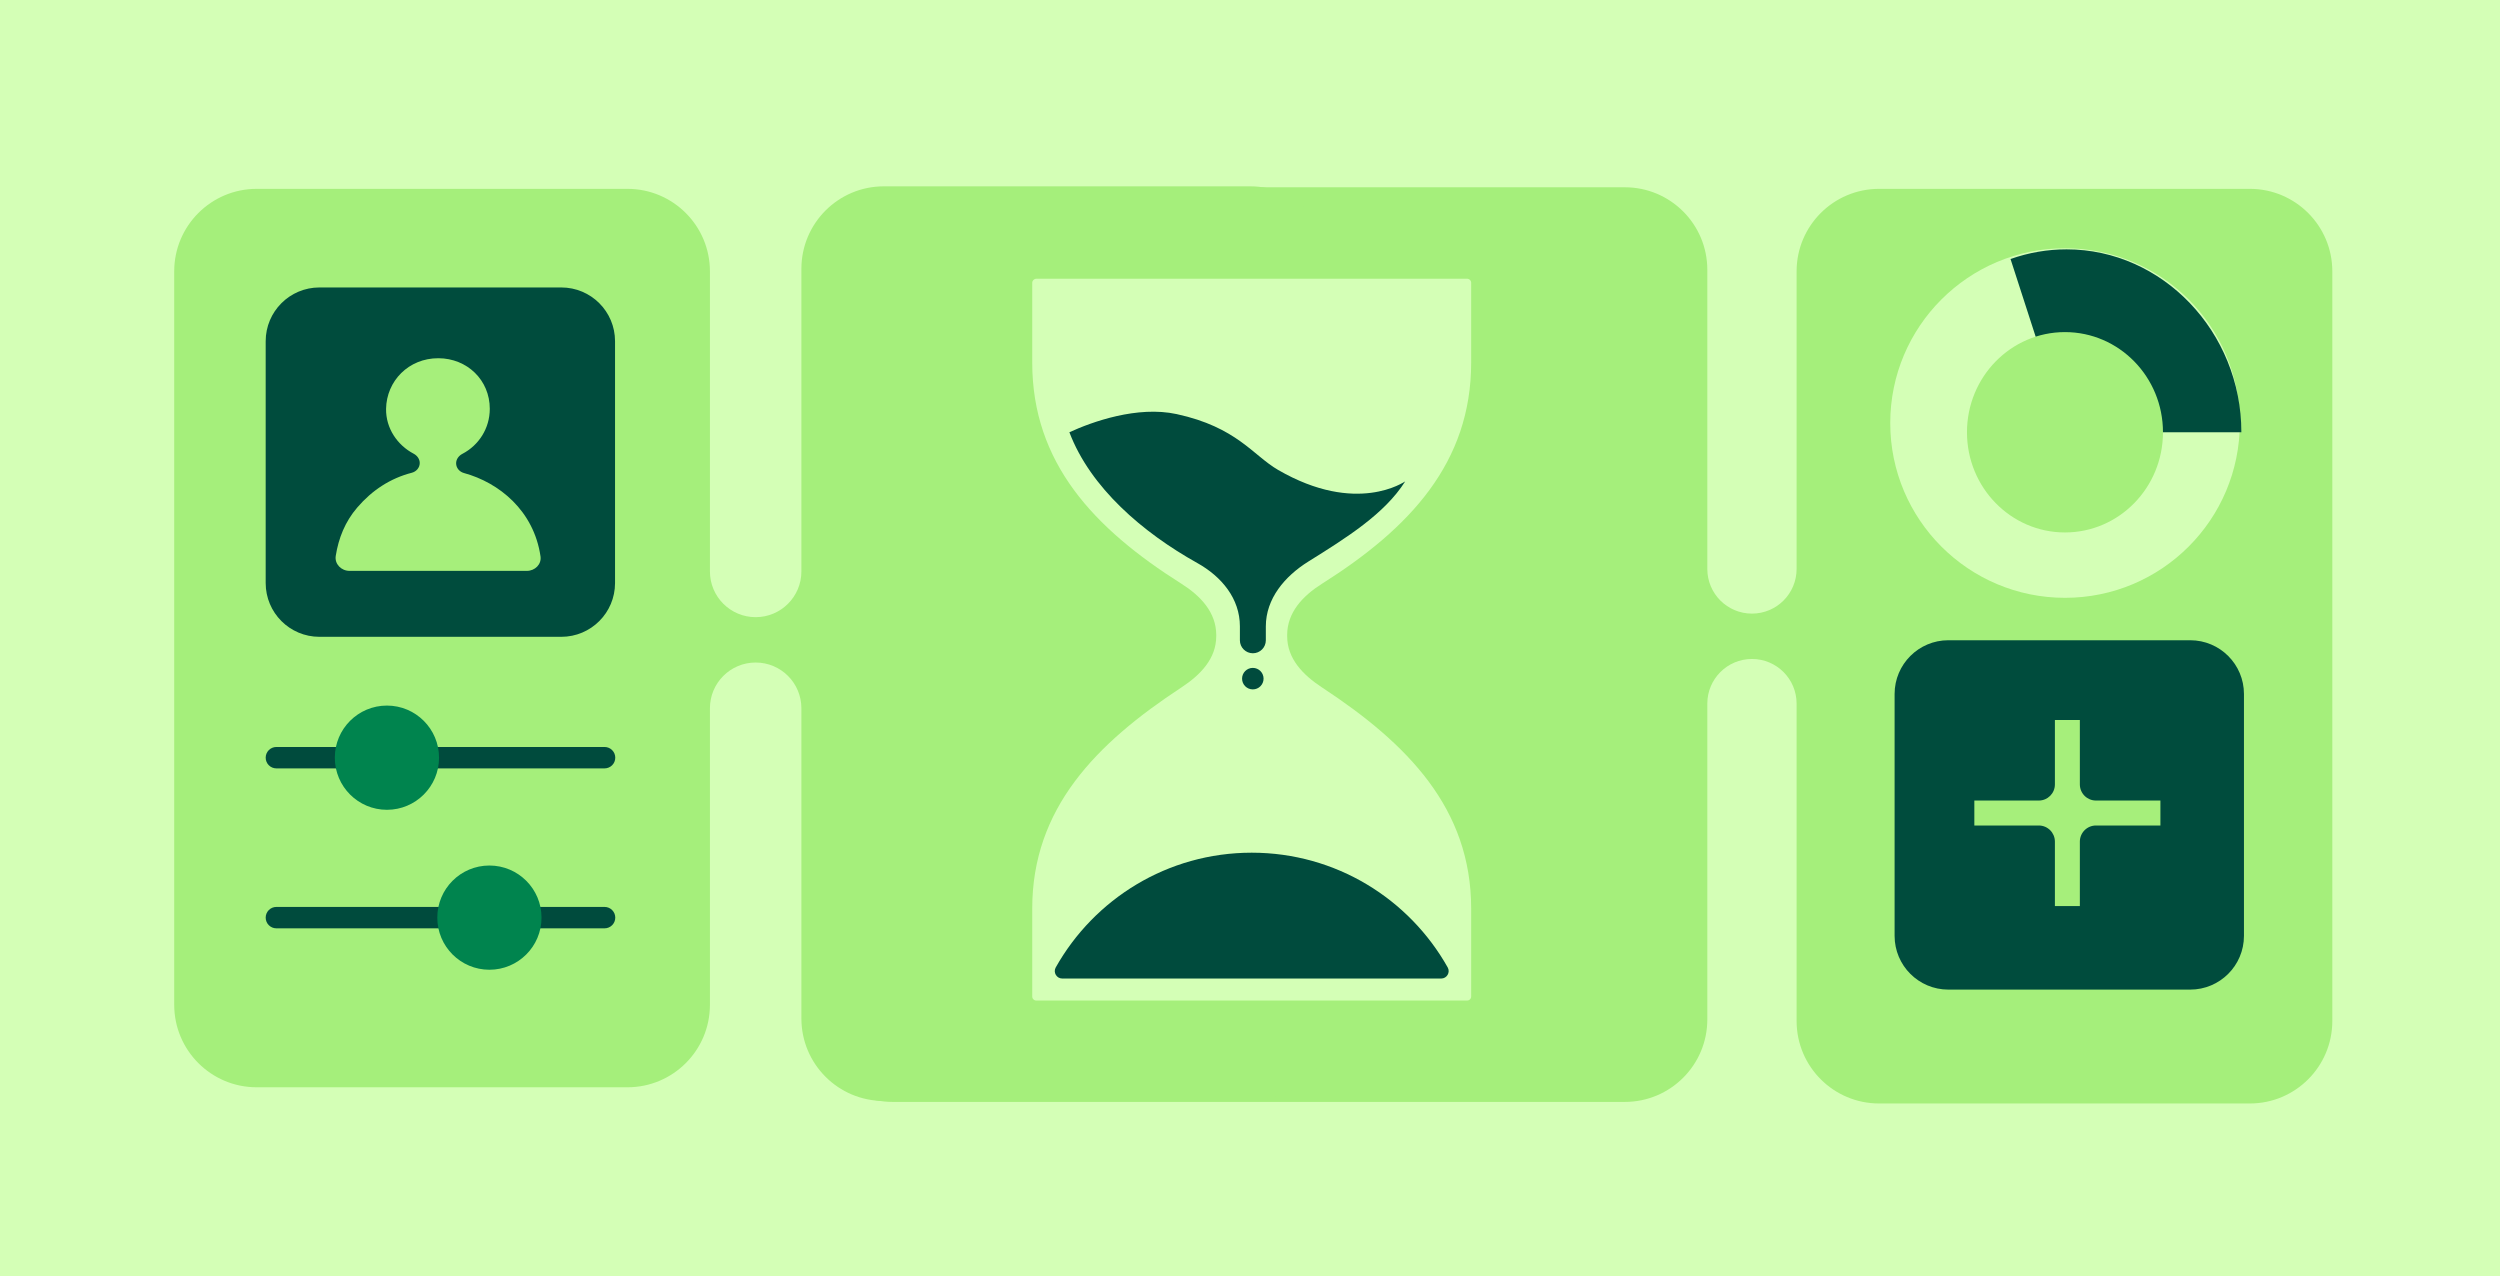 <svg width="574" height="293" viewBox="0 0 574 293" fill="none" xmlns="http://www.w3.org/2000/svg">
<rect width="574" height="293" fill="#D4FFB6"/>
<path d="M392 130.635C392 136.296 396.589 140.885 402.25 140.885C407.911 140.885 412.5 136.296 412.5 130.635V62.297C412.5 51.838 420.979 43.359 431.438 43.359H516.562C527.021 43.359 535.5 51.838 535.5 62.297V234.421C535.5 244.881 527.021 253.359 516.562 253.359H431.438C420.979 253.359 412.5 244.881 412.5 234.421V161.549C412.5 155.888 407.911 151.299 402.25 151.299C396.589 151.299 392 155.888 392 161.549V234.062C392 244.521 383.521 253 373.062 253H204.938C194.479 253 186 244.521 186 234.062V61.938C186 51.479 194.479 43 204.938 43H373.062C383.521 43 392 51.479 392 61.938V130.635Z" fill="#A5EF7B"/>
<path d="M184 162.615C184 156.816 179.299 152.115 173.5 152.115C167.701 152.115 163 156.816 163 162.615L163 230.703C163 241.162 154.521 249.641 144.062 249.641L58.938 249.641C48.479 249.641 40 241.162 40 230.703L40 62.298C40 51.838 48.479 43.36 58.938 43.36L144.062 43.36C154.521 43.36 163 51.838 163 62.298L163 131.201C163 137 167.701 141.701 173.5 141.701C179.299 141.701 184 137 184 131.201L184 61.719C184 51.26 192.479 42.782 202.938 42.782L287.062 42.782C297.521 42.782 306 51.26 306 61.719L306 233.844C306 244.303 297.521 252.781 287.062 252.781L202.938 252.781C192.479 252.781 184 244.303 184 233.844L184 162.615Z" fill="#A5EF7B"/>
<path d="M128.872 66H73.34C66.525 66 61 71.525 61 78.34V133.872C61 140.688 66.525 146.213 73.34 146.213H128.872C135.688 146.213 141.213 140.688 141.213 133.872V78.34C141.213 71.525 135.688 66 128.872 66Z" fill="#004C3D"/>
<path fill-rule="evenodd" clip-rule="evenodd" d="M96.373 106.313C96.373 105.4 95.787 104.599 94.966 104.167C91.192 102.182 88.578 98.286 88.643 93.886C88.737 87.482 93.816 82.229 100.662 82.25C107.24 82.27 112.464 87.244 112.455 93.88C112.448 98.382 109.906 102.254 106.156 104.207C105.322 104.641 104.725 105.449 104.725 106.373C104.725 107.428 105.489 108.327 106.527 108.609C114.569 110.798 122.573 117.233 124.102 127.749C124.365 129.566 122.828 131.075 120.954 131.075H80.269C78.346 131.075 76.792 129.494 77.086 127.634C77.734 123.547 79.229 119.78 82.037 116.513C85.469 112.519 89.654 109.809 94.543 108.547C95.593 108.276 96.373 107.376 96.373 106.313Z" fill="#A6EF7B"/>
<path d="M138.807 171.505H63.459C62.101 171.505 61 172.606 61 173.964C61 175.323 62.101 176.423 63.459 176.423H138.807C140.165 176.423 141.266 175.323 141.266 173.964C141.266 172.606 140.165 171.505 138.807 171.505Z" fill="#004B3D"/>
<path d="M88.838 185.93C95.447 185.93 100.804 180.573 100.804 173.965C100.804 167.357 95.447 162 88.838 162C82.231 162 76.874 167.357 76.874 173.965C76.874 180.573 82.231 185.93 88.838 185.93Z" fill="#00844E"/>
<path d="M138.807 208.229H63.459C62.101 208.229 61 209.33 61 210.688C61 212.046 62.101 213.147 63.459 213.147H138.807C140.165 213.147 141.266 212.046 141.266 210.688C141.266 209.33 140.165 208.229 138.807 208.229Z" fill="#004B3D"/>
<path d="M112.368 222.653C118.976 222.653 124.333 217.296 124.333 210.688C124.333 204.08 118.976 198.723 112.368 198.723C105.76 198.723 100.403 204.08 100.403 210.688C100.403 217.296 105.76 222.653 112.368 222.653Z" fill="#00844E"/>
<path d="M502.872 147H447.34C440.525 147 435 152.525 435 159.34V214.872C435 221.688 440.525 227.213 447.34 227.213H502.872C509.688 227.213 515.213 221.688 515.213 214.872V159.34C515.213 152.525 509.688 147 502.872 147Z" fill="#004C3D"/>
<path d="M496.031 183.805H481.236C479.192 183.805 477.535 182.149 477.535 180.105V165.309H471.805V180.105C471.805 182.149 470.149 183.805 468.105 183.805H453.309V189.535H468.105C470.149 189.535 471.805 191.192 471.805 193.236V208.031H477.535V193.236C477.535 191.192 479.192 189.535 481.236 189.535H496.031V183.805Z" fill="#A6EF7B"/>
<path d="M474.13 137.259C496.293 137.259 514.259 119.293 514.259 97.13C514.259 74.967 496.293 57 474.13 57C451.967 57 434 74.967 434 97.13C434 119.293 451.967 137.259 474.13 137.259Z" fill="#D4FFB6"/>
<path d="M474.489 99.25L461.618 59.469C465.764 58 470.112 57.25 474.489 57.25C496.503 57.25 514.618 76.21 514.618 99.25H474.489Z" fill="#004C3D"/>
<path d="M474.118 122.25C486.544 122.25 496.618 111.953 496.618 99.25C496.618 86.547 486.544 76.25 474.118 76.25C461.691 76.25 451.618 86.547 451.618 99.25C451.618 111.953 461.691 122.25 474.118 122.25Z" fill="#A5EF7B"/>
<path d="M303.512 134.036C323.693 121.296 337.782 106.235 337.782 83.235V64.933C337.782 64.418 337.364 64 336.849 64H237.933C237.418 64 237 64.418 237 64.933V83.235C237 106.235 251.088 121.296 271.27 134.036C275.653 136.803 279.249 140.61 279.249 145.794V146.066C279.249 151.249 275.603 154.978 271.27 157.824C251.588 170.749 237 185.625 237 208.625V228.794C237 229.309 237.418 229.726 237.933 229.726H336.849C337.364 229.726 337.782 229.309 337.782 228.794V208.625C337.782 185.625 323.194 170.749 303.512 157.824C299.179 154.978 295.533 151.249 295.533 146.066V145.794C295.533 140.61 299.128 136.803 303.512 134.036Z" fill="#D4FFB6"/>
<path fill-rule="evenodd" clip-rule="evenodd" d="M270.163 95.077C261.14 93.118 250.753 96.842 245.53 99.244C250.361 111.986 262.371 122.279 274.905 129.274C280.478 132.385 284.68 137.43 284.68 143.813C284.68 143.813 284.679 145.433 284.68 147.014C284.68 148.658 286.013 149.991 287.657 149.991C289.302 149.991 290.635 148.658 290.635 147.014V143.823C290.635 137.45 294.972 132.317 300.379 128.942C309.231 123.417 317.889 118.01 322.632 110.532C322.529 110.533 311.558 118.396 293.417 107.874C287.696 104.556 283.983 98.078 270.163 95.077Z" fill="#004B3D"/>
<path fill-rule="evenodd" clip-rule="evenodd" d="M330.893 224.673C332.2 224.673 333.036 223.265 332.395 222.125C323.556 206.401 306.718 195.777 287.395 195.777C268.073 195.777 251.234 206.401 242.395 222.125C241.755 223.265 242.59 224.673 243.897 224.673H330.893Z" fill="#004B3D"/>
<path d="M287.647 158.285C289.01 158.285 290.116 157.18 290.116 155.817C290.116 154.454 289.01 153.348 287.647 153.348C286.284 153.348 285.179 154.454 285.179 155.817C285.179 157.18 286.284 158.285 287.647 158.285Z" fill="#004B3D"/>
</svg>
